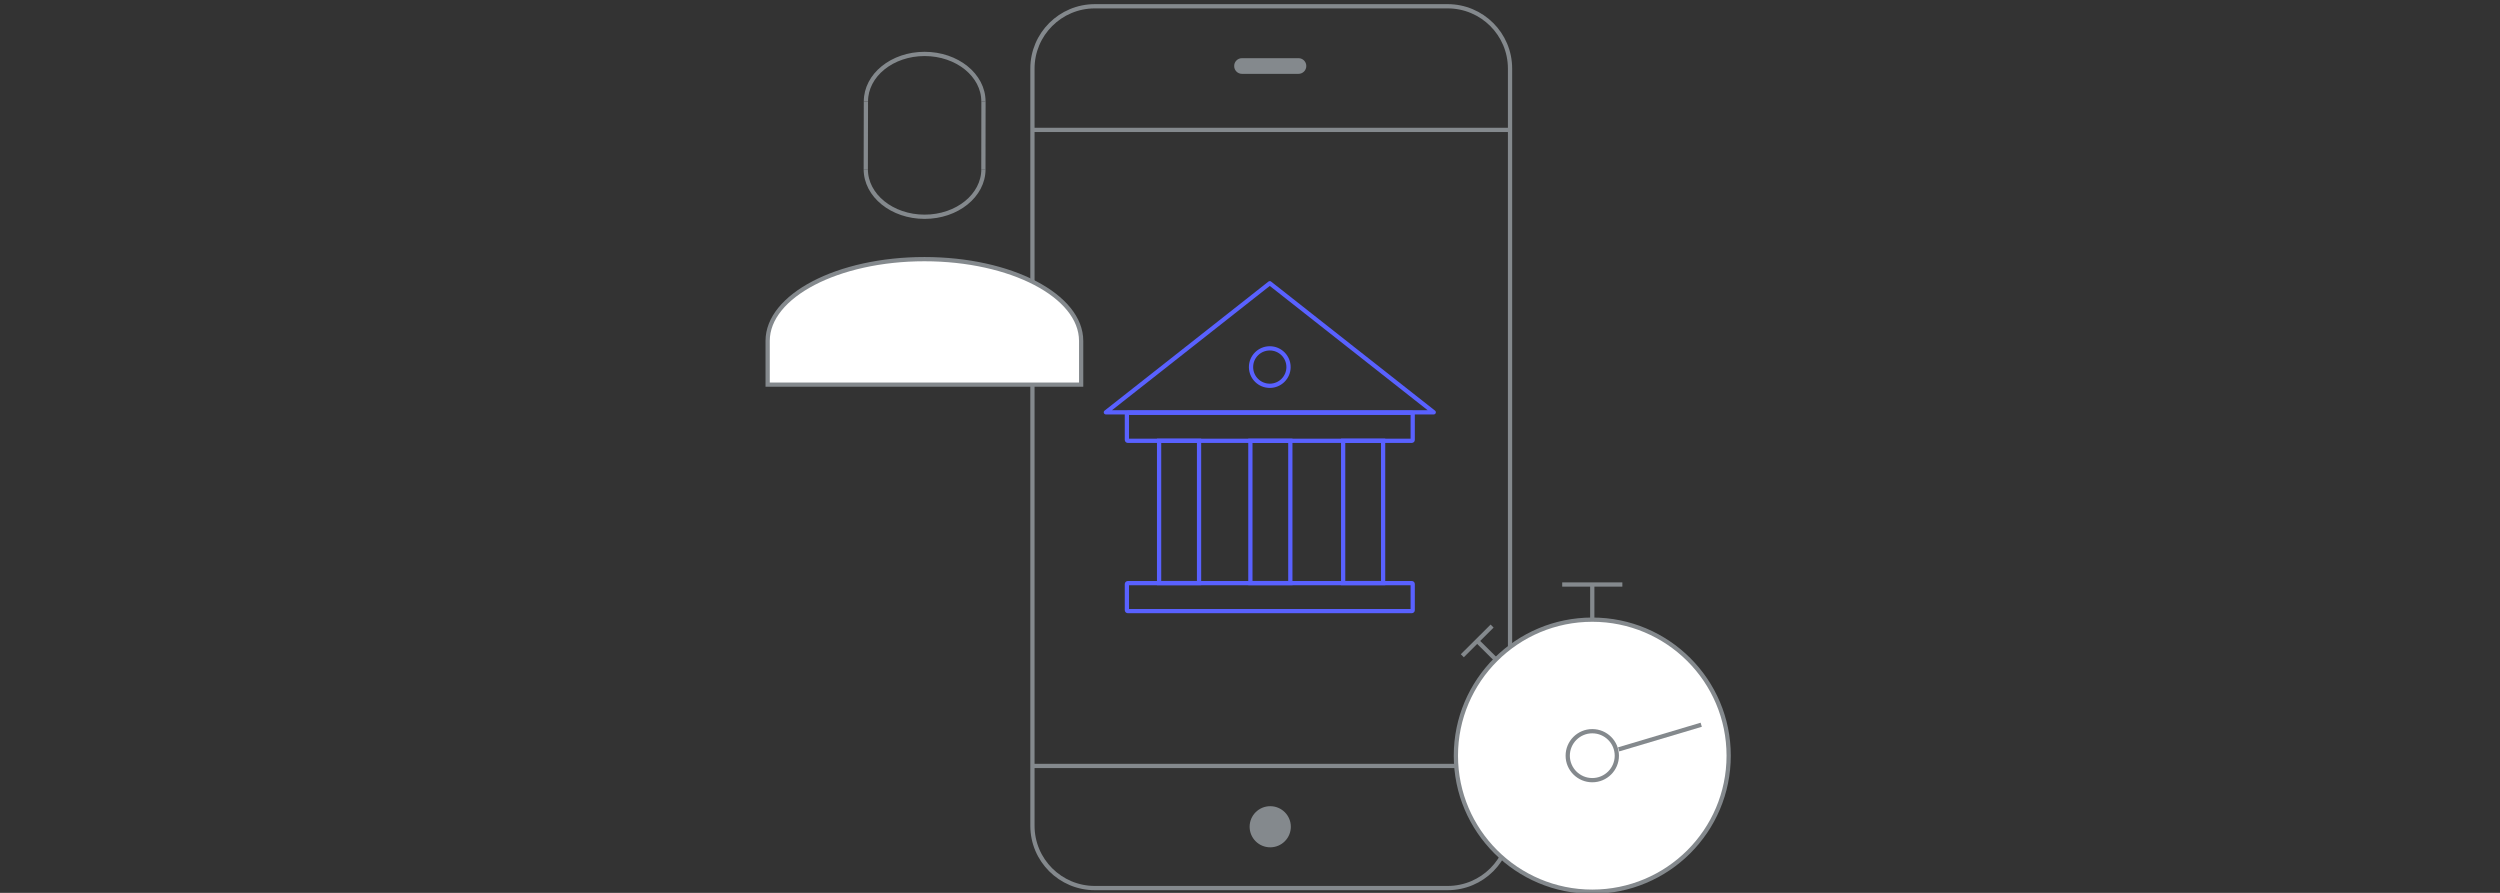 <svg width="588" height="210" viewBox="0 0 588 210" fill="none" xmlns="http://www.w3.org/2000/svg">
<rect x="0" y="0" width="588" height="210" fill="#333333" stroke="none"/>
<g clip-path="url(#clip0_88_2233)">
<path d="M340.476 1.474H257.513C249.403 1.474 242.829 8.036 242.829 16.131V194.217C242.829 202.311 249.403 208.873 257.513 208.873H340.476C348.586 208.873 355.16 202.311 355.16 194.217V16.131C355.16 8.036 348.586 1.474 340.476 1.474Z" stroke="#84898D" stroke-miterlimit="10"/>
<path d="M242.829 30.551H355.16" stroke="#84898D" stroke-miterlimit="10"/>
<path d="M242.829 180.15H355.16" stroke="#84898D" stroke-miterlimit="10"/>
<path d="M305.406 13.683H292.11C291.099 13.683 290.279 14.502 290.279 15.511V15.541C290.279 16.551 291.099 17.369 292.11 17.369H305.406C306.418 17.369 307.238 16.551 307.238 15.541V15.511C307.238 14.502 306.418 13.683 305.406 13.683Z" fill="#84898D"/>
<path d="M298.758 199.289C301.434 199.289 303.604 197.123 303.604 194.452C303.604 191.781 301.434 189.616 298.758 189.616C296.082 189.616 293.913 191.781 293.913 194.452C293.913 197.123 296.082 199.289 298.758 199.289Z" fill="#84898D"/>
<g clip-path="url(#clip1_88_2233)">
<path d="M406.584 177.737C406.584 160.067 392.213 145.745 374.504 145.745C356.794 145.745 342.424 160.067 342.424 177.737C342.424 195.407 356.794 209.729 374.504 209.729C392.213 209.729 406.584 195.407 406.584 177.737Z" fill="white" stroke="#84898D"/>
<path d="M380.279 177.737C380.279 180.913 377.695 183.495 374.504 183.495C371.313 183.495 368.729 180.913 368.729 177.737C368.729 174.561 371.313 171.979 374.504 171.979C377.695 171.979 380.279 174.561 380.279 177.737Z" stroke="#84898D"/>
<path d="M374.504 145.745V137.478" stroke="#84898D"/>
<path d="M381.578 137.478H367.43" stroke="#84898D"/>
<path d="M351.823 155.112L347.433 150.75" stroke="#84898D"/>
<path d="M350.945 147.252L343.933 154.234" stroke="#84898D"/>
<path d="M380.7 176.254L400.128 170.459" stroke="#84898D"/>
</g>
<g clip-path="url(#clip2_88_2233)">
<path d="M298.652 90.74C301.087 90.74 303.062 88.769 303.062 86.336C303.062 83.904 301.087 81.932 298.652 81.932C296.217 81.932 294.242 83.904 294.242 86.336C294.242 88.769 296.217 90.74 298.652 90.74Z" stroke="#5961FF" stroke-miterlimit="10"/>
<path d="M282.017 103.669H272.62V137.136H282.017V103.669Z" stroke="#5961FF" stroke-miterlimit="10"/>
<path d="M303.487 103.669H294.09V137.136H303.487V103.669Z" stroke="#5961FF" stroke-miterlimit="10"/>
<path d="M325.307 103.669H315.909V137.136H325.307V103.669Z" stroke="#5961FF" stroke-miterlimit="10"/>
<path d="M298.652 96.976H260.1L279.376 81.801L298.652 66.616L317.939 81.801L337.215 96.976H298.652Z" stroke="#5961FF" stroke-linecap="round" stroke-linejoin="round"/>
<path d="M332.041 97.096H265.274C265.147 97.096 265.045 97.198 265.045 97.325V103.451C265.045 103.578 265.147 103.68 265.274 103.68H332.041C332.168 103.68 332.27 103.578 332.27 103.451V97.325C332.27 97.198 332.168 97.096 332.041 97.096Z" stroke="#5961FF" stroke-miterlimit="10"/>
<path d="M332.041 137.147H265.274C265.147 137.147 265.045 137.25 265.045 137.376V143.503C265.045 143.629 265.147 143.731 265.274 143.731H332.041C332.168 143.731 332.27 143.629 332.27 143.503V137.376C332.27 137.25 332.168 137.147 332.041 137.147Z" stroke="#5961FF" stroke-miterlimit="10"/>
</g>
<g clip-path="url(#clip3_88_2233)">
<path d="M203.663 23.862C203.663 17.68 209.829 12.684 217.467 12.684C225.106 12.684 231.304 17.68 231.304 23.862" stroke="#84898D" stroke-miterlimit="10"/>
<path d="M203.63 39.805C203.63 45.987 209.829 50.983 217.467 50.983C225.106 50.983 231.304 45.987 231.304 39.805" stroke="#84898D" stroke-miterlimit="10"/>
<path d="M203.663 23.862L203.63 39.805" stroke="#84898D" stroke-miterlimit="10"/>
<path d="M231.315 23.851L231.293 39.816" stroke="#84898D" stroke-miterlimit="10"/>
<path d="M254.286 80.189C254.286 69.561 237.778 60.952 217.423 60.952C197.068 60.952 180.55 69.572 180.55 80.189V90.467H254.286V80.189Z" fill="white" stroke="#84898D" stroke-miterlimit="10"/>
</g>
</g>
<defs>
<clipPath id="clip0_88_2233">
<rect width="588" height="210" fill="white"/>
</clipPath>
<clipPath id="clip1_88_2233">
<rect width="65.396" height="73.487" fill="white" transform="translate(341.806 136.86)"/>
</clipPath>
<clipPath id="clip2_88_2233">
<rect width="78.206" height="78.206" fill="white" transform="translate(259.554 66.071)"/>
</clipPath>
<clipPath id="clip3_88_2233">
<rect width="74.835" height="78.88" fill="white" transform="translate(180 12.135)"/>
</clipPath>
</defs>
</svg>
